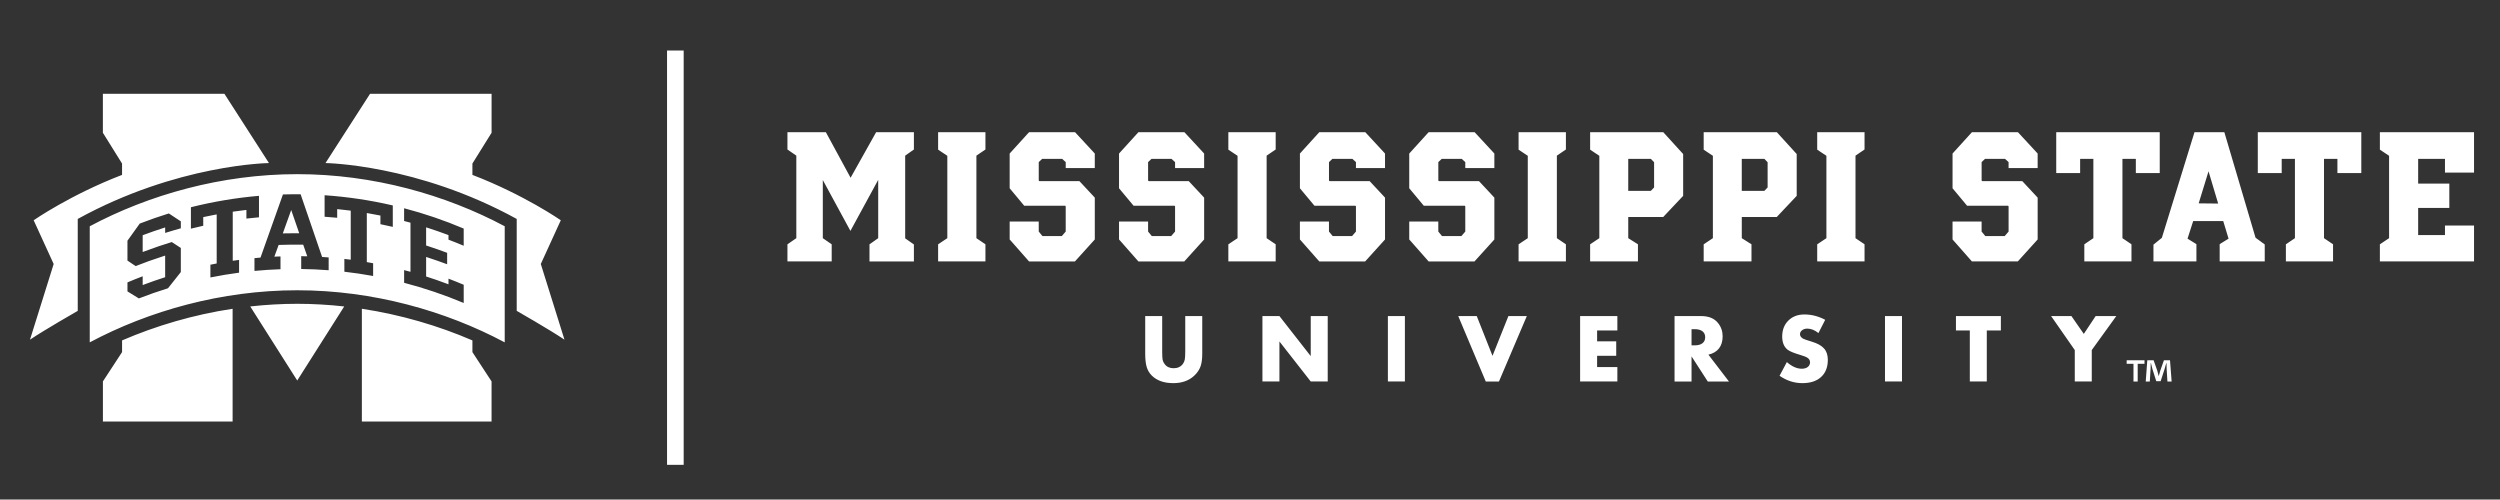 <svg xmlns="http://www.w3.org/2000/svg" viewBox="0 72 432 86.323" enable-background="new 0 72 432 86.323"><rect x="0" y="72" width="432" height="86.323" fill="#333333" stroke="none"/><path fill="#fff" d="M115.266 80.729v71.594h2.872v-71.594"/><path fill="#fff" d="M21.093 132.846l-3.31 5.062v6.938h22.412v-19.491c-6.761 1.027-13.22 2.931-19.102 5.468v2.023zm41.437 12h22.412v-6.938l-3.309-5.062v-2.023c-5.883-2.537-12.341-4.44-19.104-5.468v19.491zm-23.752-56.637h-21v6.732l3.313 5.321v1.96c-8.934 3.431-15.273 7.84-15.273 7.84l3.457 7.555-4.094 13.08c2.559-1.727 8.253-4.979 8.253-4.979v-15.886c17.207-9.467 33.043-9.655 33.043-9.655l-7.699-11.968zm4.463 36.746l8.121 12.797 8.118-12.797c-2.672-.296-5.382-.459-8.118-.459-2.737 0-5.447.163-8.121.459zm54.301 5.741l-4.092-13.081 3.455-7.554s-6.34-4.41-15.273-7.84v-1.96l3.313-5.322v-6.73h-21l-7.701 11.968s15.838.188 33.043 9.655v15.883c.001 0 5.697 3.255 8.255 4.981zm-46.18-28.602c13.085 0 25.627 3.555 35.853 9.004v20.061c-10.225-5.447-22.768-9.001-35.853-9.001s-25.628 3.554-35.854 9.001v-20.061c10.225-5.45 22.769-9.004 35.854-9.004zm-6.611 3.745c-3.951.338-7.904 1.002-11.762 1.972v3.701c.708-.177 1.422-.346 2.131-.502v-1.491l.223-.048c.565-.123 1.145-.241 1.767-.358l.334-.062v8.246l-.003.233-.225.044-.86.168v2.202c1.638-.331 3.301-.608 4.956-.825v-2.206l-.775.104-.32.044v-8.477l.24-.033c.623-.089 1.23-.171 1.807-.237l.314-.037v1.494c.718-.084 1.448-.156 2.173-.22v-3.712zm-13.506 4.41c-.696-.468-1.391-.927-2.072-1.367-1.699.526-3.389 1.115-5.027 1.753l-2.123 2.963v3.429l1.415.953c1.494-.592 3.082-1.165 4.733-1.695l.367-.117v3.734l-.192.063c-1.125.36-2.239.747-3.313 1.152l-.379.143v-1.52c-.884.338-1.767.689-2.63 1.056v1.557c.647.392 1.308.797 1.969 1.214 1.651-.645 3.345-1.232 5.035-1.757l2.218-2.799v-4.165l-1.563-1.021c-1.447.437-2.969.955-4.65 1.583l-.379.144v-2.903l.182-.069c1.123-.421 2.245-.812 3.337-1.161l.366-.121v.952c.893-.281 1.798-.55 2.707-.8v-1.201zm36.628-2.749c-3.869-.901-7.83-1.493-11.782-1.762v3.715c.725.046 1.452.108 2.175.178v-1.493l.309.031c.611.062 1.211.13 1.786.201l.245.032v8.158l-.004.313-.313-.036-.782-.094v2.209c1.66.188 3.327.438 4.97.74v-2.206l-.86-.154-.231-.041v-8.477l.326.056c.633.11 1.222.219 1.799.334l.226.043v1.492c.714.145 1.428.3 2.137.465l-.001-3.704zm6.127 3.904c1.098.352 2.213.74 3.315 1.154l.183.066v.79c.88.333 1.759.686 2.629 1.052v-2.97c-3.339-1.417-6.802-2.597-10.297-3.512v2.206l.893.235.207.055v8.124l-.001.364-.354-.094-.743-.197v2.191c3.492.911 6.952 2.081 10.296 3.489v-3.15c-.868-.368-1.75-.719-2.629-1.056v.982l-.379-.145c-1.08-.407-2.187-.791-3.291-1.147l-.195-.061v-3.38l.366.122c1.094.353 2.188.739 3.267 1.14v-1.975c-1.138-.429-2.293-.834-3.439-1.203l-.195-.063v-3.137l.367.12m-22.422.525l.129.372h-.398c-.67-.003-1.355.004-2.034.021l-.408.013.138-.386 1.046-2.912.269-.748.26.752.998 2.888zm5.214 4.553l-.945-.067-.186-.014-.062-.175-3.65-10.655c-1.024-.011-2.048-.002-3.058.026l-3.816 10.742-.062.169-.18.016-.861.08v2.207c1.493-.141 3.001-.241 4.499-.292v-2.21l-.643.021-.418.018.739-2.023.189-.006c1.274-.047 2.572-.062 3.858-.043l.197.003.703 2.006-.404-.006-.642-.011v2.211c1.578.02 3.168.094 4.744.215l-.002-2.212zM151.753 113.156v-10.076l-4.8 8.819-4.772-8.792v10.048l1.535 1.06v2.958h-7.646v-2.958l1.534-1.06v-14.26l-1.534-1.061v-2.986h6.642l4.271 7.869 4.41-7.869h6.53v2.986l-1.507 1.061v14.289l1.507 1.061v2.931h-7.675v-2.958l1.505-1.062zm18.531 4.019h-8.177v-2.959l1.59-1.06v-14.234l-1.59-1.061v-3.014h8.177v2.986l-1.562 1.061v14.262l1.562 1.06v2.959zm18.588-18.979l.307.335v2.513h-5.022v-1.032l-.615-.559h-3.461l-.586.559v3.181l.111.112h6.923l2.344 2.513.307.335v7.228l-3.433 3.795h-7.927l-3.071-3.487-.278-.308v-3.099h5.023v1.731l.642.781h3.349l.67-.781v-4.354l-.084-.112h-7.09l-2.51-3.014v-6.002l3.015-3.32.334-.363h7.953l3.099 3.348zm18.895 0l.307.335v2.513h-5.023v-1.032l-.615-.559h-3.46l-.586.559v3.181l.111.112h6.921l2.346 2.513.307.335v7.228l-3.432 3.795h-7.927l-3.07-3.487-.278-.308v-3.099h5.022v1.731l.641.781h3.35l.67-.781v-4.354l-.084-.112h-7.089l-2.511-3.014v-6.002l3.014-3.32.335-.363h7.953l3.098 3.348zm12.67 18.979h-8.178v-2.959l1.591-1.06v-14.234l-1.591-1.061v-3.014h8.178v2.986l-1.563 1.061v14.262l1.563 1.06v2.959zm18.589-18.979l.306.335v2.513h-5.023v-1.032l-.615-.559h-3.46l-.585.559v3.181l.111.112h6.923l2.344 2.513.306.335v7.228l-3.433 3.795h-7.927l-3.071-3.487-.277-.308v-3.099h5.021v1.731l.642.781h3.35l.67-.781v-4.354l-.084-.112h-7.089l-2.51-3.014v-6.002l3.014-3.32.333-.363h7.955l3.099 3.348zm18.893 0l.306.335v2.513h-5.023v-1.032l-.615-.559h-3.46l-.585.559v3.181l.111.112h6.923l2.344 2.513.306.335v7.228l-3.433 3.795h-7.927l-3.071-3.487-.277-.308v-3.099h5.021v1.731l.642.781h3.35l.67-.781v-4.354l-.084-.112h-7.089l-2.51-3.014v-6.002l3.014-3.32.333-.363h7.955l3.099 3.348zm12.67 18.979h-8.179v-2.959l1.591-1.06v-14.234l-1.591-1.061v-3.014h8.179v2.986l-1.562 1.061v14.262l1.562 1.06v2.959zm19.953-18.895l.308.335v7.229l-3.108 3.293-.332.362h-6.048v3.657l1.675 1.06v2.959h-8.261v-2.959l1.589-1.06v-14.234l-1.589-1.061v-3.014h12.642l3.124 3.433zm-4.714 1.758l-.56-.586h-3.907v5.526h3.907l.56-.586v-4.354zm24.335-1.758l.308.335v7.229l-3.108 3.293-.335.362h-6.047v3.657l1.676 1.06v2.959h-8.261v-2.959l1.591-1.06v-14.234l-1.591-1.061v-3.014h12.642l3.125 3.433zm-4.718 1.758l-.56-.586h-3.907v5.526h3.907l.56-.586v-4.354zm16.748 17.137h-8.179v-2.959l1.59-1.06v-14.234l-1.59-1.061v-3.014h8.179v2.986l-1.562 1.061v14.262l1.562 1.06v2.959zm29.606-18.979l.307.335v2.513h-5.023v-1.032l-.613-.559h-3.462l-.585.559v3.181l.111.112h6.923l2.343 2.513.307.335v7.228l-3.432 3.795h-7.927l-3.072-3.487-.276-.308v-3.099h5.021v1.731l.642.781h3.351l.671-.781v-4.354l-.084-.112h-7.091l-2.509-3.014v-6.002l3.013-3.32.335-.363h7.953l3.097 3.348zm3.517-3.348h17.887v7.06h-4.129v-2.455h-2.316v13.703l1.561 1.06v2.958h-8.148v-2.958l1.564-1.06v-13.704h-2.289v2.455h-4.129v-7.059zm36.03 19.395v2.932h-7.787v-2.986l1.537-.949-.922-3.041h-5.19l-.979 3.041 1.536.949v2.986h-7.424v-2.902l1.452-1.174 5.387-17.442.251-.809h5.162l5.387 18.225 1.59 1.17zm-8.046-7.067l-1.666-5.575-1.703 5.54 3.369.035zm6.846-12.328h17.889v7.06h-4.129v-2.455h-2.318v13.703l1.563 1.06v2.958h-8.149v-2.958l1.563-1.06v-13.704h-2.287v2.455h-4.132v-7.059zm21.098 0h16.27v6.977h-5.023v-2.372h-4.633v4.271h5.386v4.213h-5.386v4.689h4.633v-1.647h5.023v6.197h-16.27v-2.959l1.59-1.06v-14.235l-1.59-1.061v-3.013zM200.827 126.616v6.122c0 .352.006.644.018.878.013.233.03.417.055.548.051.261.168.508.353.748.361.479.875.718 1.538.718.708 0 1.248-.252 1.616-.753.163-.226.271-.478.324-.753.024-.145.043-.33.058-.559.017-.229.022-.504.022-.827v-6.122h2.937v6.518c0 .918-.104 1.655-.308 2.217-.207.562-.563 1.086-1.075 1.567-.918.86-2.126 1.289-3.618 1.289-1.6 0-2.843-.44-3.727-1.316-.41-.41-.7-.902-.872-1.473-.171-.581-.256-1.345-.256-2.286v-6.516h2.935zm17.321 11.307v-11.307h2.937l5.41 6.919v-6.919h2.935v11.305h-2.935l-5.41-6.919v6.919h-2.937v.002zm24.617-11.307v11.305h-2.938v-11.305h2.938zm12.417 0l2.722 6.875 2.747-6.875h3.184l-4.817 11.307h-2.278l-4.758-11.307h3.2zm24.298 2.491h-3.5v1.879h3.302v2.492h-3.302v1.953h3.5v2.491h-6.437v-11.307h6.437v2.492zm15.733 4.179l3.55 4.637h-3.661l-2.803-4.342v4.342h-2.937v-11.307h4.576c1.333 0 2.318.404 2.952 1.217.522.654.783 1.415.783 2.283 0 .851-.209 1.546-.625 2.084-.42.538-1.03.902-1.835 1.086zm-2.915-1.61h.556c.577 0 1.021-.121 1.334-.366.312-.242.469-.589.469-1.032 0-.444-.156-.788-.469-1.032-.313-.242-.757-.365-1.334-.365h-.556v2.795zm23.098-4.414l-1.17 2.289c-.641-.511-1.283-.767-1.927-.767-.361 0-.663.095-.901.284-.238.18-.359.408-.359.688 0 .303.185.561.548.771.168.092.662.262 1.487.511.982.293 1.689.688 2.123 1.18.435.491.652 1.144.652 1.954 0 1.274-.39 2.266-1.165 2.972-.765.71-1.847 1.062-3.242 1.062-1.4 0-2.714-.425-3.935-1.273l1.262-2.366c.87.767 1.732 1.15 2.592 1.15.209 0 .403-.027.577-.082.176-.053.324-.127.448-.223.121-.096.216-.212.286-.348.067-.136.101-.287.101-.454 0-.303-.121-.546-.366-.731-.242-.187-.708-.376-1.396-.571-1.079-.317-1.799-.62-2.153-.909-.597-.496-.895-1.248-.895-2.248 0-1.133.354-2.049 1.062-2.754.708-.706 1.636-1.059 2.782-1.059 1.227.002 2.422.307 3.589.924zm13.268-.646v11.305h-2.938v-11.305h2.938zm14.655 2.491v8.815h-2.935v-8.815h-2.396v-2.491h7.763v2.491h-2.432zm15.2 3.382l-4.087-5.873h3.509l2.139 3.083 2.049-3.083h3.567l-4.24 5.873v5.434h-2.935v-5.434h-.002zM370.569 134.258v.609h-1.176v3.06h-.728v-3.06h-1.175v-.609h3.079zm3.962 3.669l-.135-2.159-.026-1.023h-.04c-.095.321-.202.755-.31 1.091l-.662 2.038h-.754l-.662-2.092-.256-1.039h-.04c0 .338-.014.689-.026 1.025l-.135 2.159h-.703l.271-3.669h1.092l.634 1.794c.079.282.149.554.241.93h.014l.258-.918.632-1.806h1.053l.282 3.667h-.727v.002z"/></svg>